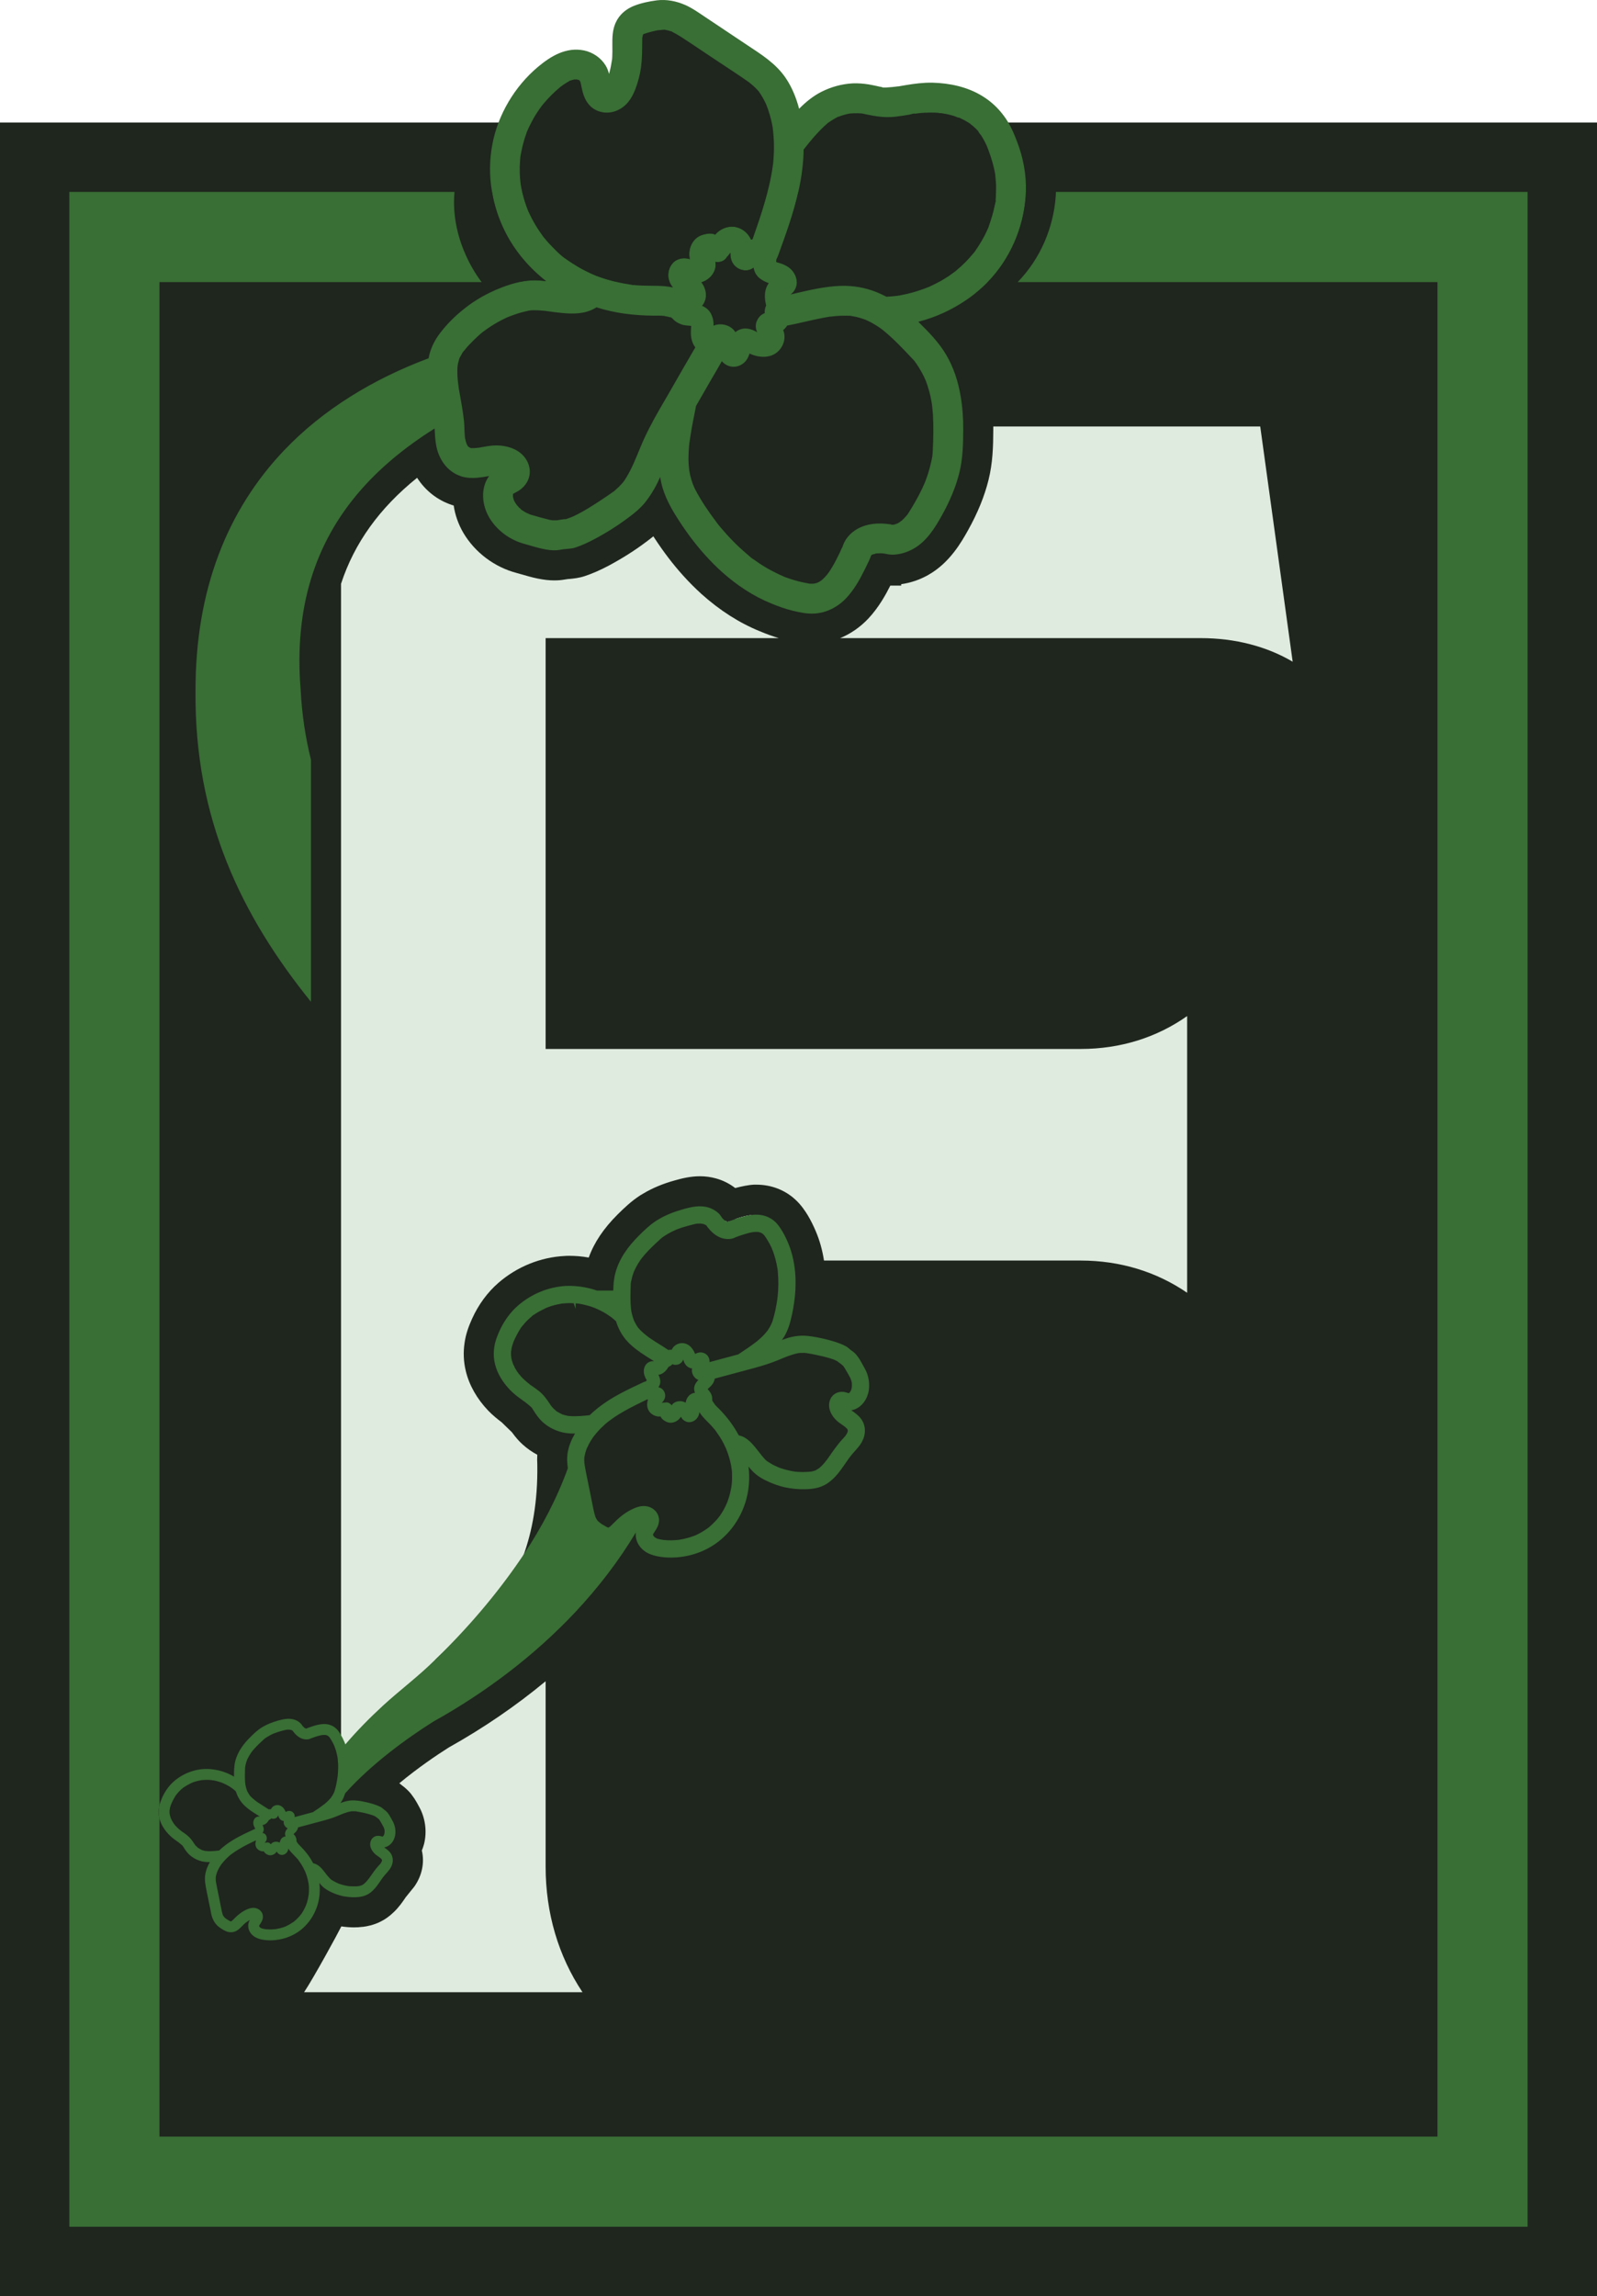 <?xml version="1.0" encoding="UTF-8"?> <svg xmlns="http://www.w3.org/2000/svg" id="Layer_2" viewBox="0 0 212.621 305.6"><g id="Components"><g id="b512af02-8e05-49b5-ab5e-a060a151e2e0_1"><polygon points="0 305.6 212.621 305.6 212.621 16.308 131.962 16.308 125.54 12.956 113.678 13.308 106.962 16.308 90.295 2.308 84.754 2.714 80.352 12.508 76.582 9.1 75.495 10.694 68.222 16.308 0 16.308 0 305.6" style="fill:#1f261e; stroke-width:0px;"></polygon><path d="M103.482,34.914c-.05-.01-.09-.03-.14-.05.01-.05.01-.1.01-.11.02-.1.02-.18.03-.26.08-.14.15-.3.21-.45,1.01-2.78,2.04-5.6,2.69-8.5h-4.1c-.43,1.66-.95,3.29-1.52,4.92l-.48,1.38c-.06.01-.13.04-.18.06-.37-.81-1.05-1.44-1.94-1.66-.9-.23-1.92.09-2.59.72-.09.08-.17.17-.24.27-.07-.03-.13-.06-.2-.08-.51-.15-1.08-.03-1.58.13-1.31.44-1.91,1.93-1.61,3.21-.04-.01-.07-.02-.11-.03-.56-.15-1.11-.11-1.63.15-.76.38-1.17,1.29-1.13,2.12.02.29.09.56.19.81h4.31c1.14-.38,2-1.5,1.77-2.7.49.1,1.03-.03,1.37-.41.07-.08.13-.16.18-.25.07-.06.13-.13.19-.2.09-.11.18-.23.26-.35,0,.28.02.56.09.84.24.9,1.02,1.5,1.95,1.51.41,0,.75-.14,1.05-.35.08.52.31.99.74,1.36.29.23.59.42.92.55h4.09c-.01-.6-.28-1.19-.7-1.64-.52-.54-1.19-.8-1.9-.99ZM132.602,25.544c0,.2-.01.4-.02.6-.01.14-.03.27-.04.41-.01.11.01.14.03.12-.03.25-.13.54-.16.73-.18.95-.48,1.84-.79,2.75,0,.02-.01.03-.01.05-.02.05-.05.11-.06.14-.05.12-.11.25-.17.38-.1.21-.2.42-.3.62-.26.5-.54.98-.84,1.44-.14.21-.27.41-.41.61-.01.02-.03.05-.04.06v.02c-.01.01-.02.01-.02.02-.01.02-.02.03-.03.05,0-.01,0-.02.01-.03-.06.08-.13.15-.18.21-.34.42-.71.82-1.08,1.2-.38.37-.77.73-1.18,1.07-.01.01-.07.06-.13.1.01,0,.03-.01.04-.01-.03.02-.07.04-.12.08l-.04.03c-.03.02-.06.05-.1.07-.21.16-.41.3-.62.45-.45.29-.91.58-1.38.83h6.53c2.99-3.07,4.78-7.22,5.07-11.49.01-.17.02-.34.02-.51h-3.98ZM79.472,36.744c-.01,0-.07-.03-.14-.05,0-.02-.01-.02-.02-.02-.17-.07-.33-.14-.5-.21-.43-.2-.86-.41-1.28-.63-.42-.23-.83-.47-1.23-.73-.16-.1-.32-.2-.48-.31-.12-.08-.23-.17-.36-.25-.01-.01-.02-.02-.04-.03-.02-.01-.03-.02-.05-.03l-.01-.01c-.66-.42-1.27-1.06-1.82-1.62-.28-.28-.55-.57-.81-.88-.07-.07-.13-.15-.19-.24l-.02-.01c-.01-.02-.03-.04-.05-.06-.02-.03-.04-.05-.06-.07-.01-.02-.02-.03-.03-.05h-.01c-.06-.09-.12-.17-.18-.25-.48-.66-.92-1.35-1.3-2.07-.18-.33-.34-.67-.5-1.01v.02c-.01-.01-.01-.02-.01-.03-.01-.02-.01-.04-.02-.05-.02-.05-.05-.11-.07-.17-.09-.21-.16-.43-.24-.64-.21-.59-.38-1.19-.53-1.8h-4.01c.3,1.86.91,3.67,1.78,5.39,1.29,2.53,3.18,4.74,5.41,6.48-.45-.05-.9-.09-1.35-.1-.74-.02-1.49.07-2.22.23h13.03c-.85-.19-1.69-.44-2.51-.74-.06-.03-.12-.05-.18-.06ZM21.222,241.994c0,.01.01.02.01.03v-1.75c-.03.09-.05.19-.06.29-.07.49-.06.95.05,1.43Z" style="fill:#000; stroke-width:0px;"></path><path d="M203.382,25.544v270.82H9.232V25.544h51.28c-.623,6.868,3.62,12,3.62,12H21.232v202.73c-.03.09-.05.19-.06.29-.07.49-.06.95.05,1.43,0,.01.01.02.01.03v42.34h170.15V37.544h-55.89c2.99-3.07,4.78-7.22,5.07-11.49.01-.17.02-.34.02-.51h62.8Z" style="fill:#396e35; stroke-width:0px;"></path><path d="M96.844,162.619c.01,0,.03,0,.04.01-.02.01-.03.01-.04.01-.19,0-.28-.14-.32-.17.06.05.08.04.05.01.05.03.1.07.14.1.01.01.02.01.03.02h.02c.05.03.08.03.08.02Z" style="fill:#e0ebdf; stroke-width:0px;"></path><path d="M96.914,162.619c.09-.04.18-.08.26-.11-.07.05-.13.08-.19.1-.02.01-.05.02-.07.02v-.01Z" style="fill:#e0ebdf; stroke-width:0px;"></path><path d="M98.174,162.159c.65-.21,1.32-.4,2.01-.46-.74.12-1.9.45-2.44.62.09-.04.18-.07.27-.1.05-.03.11-.04.16-.06Z" style="fill:#e0ebdf; stroke-width:0px;"></path><path d="M143.884,139.609c5.28,0,10.12-1.52,14.17-4.38v36.83c-4.08-2.8-8.92-4.29-14.17-4.29h-34.18c-.21-1.37-.57-2.67-1.08-3.87-.33-.78-.67-1.46-1.04-2.09l-.02-.03-.01-.02c-.32-.52-.86-1.37-1.67-2.11-1.39-1.28-3.22-1.98-5.17-1.98h-.32c-.73.03-1.68.23-2.51.45-.76-.59-1.64-1.03-2.56-1.28-.68-.19-1.4-.29-2.13-.29-1.27,0-2.43.29-3.38.56-1.55.43-2.94,1.01-4.13,1.72-.15.08-.3.17-.44.26-1.21.78-2.18,1.72-3,2.53-1.87,1.86-3.14,3.75-3.86,5.75-.45-.08-.91-.14-1.38-.18-.4-.03-.8-.05-1.19-.05-.2,0-.41,0-.62.02-3.24.16-6.38,1.44-8.85,3.59-1.44,1.25-2.65,2.89-3.51,4.8-.41.92-.81,1.95-.98,3.16-.19,1.26-.14,2.52.16,3.76.45,1.88,1.48,3.7,2.99,5.28.62.64,1.25,1.14,1.78,1.54l1.38,1.34c.03.03.05.07.08.11.45.61.87,1.09,1.33,1.5.59.54,1.25,1,1.96,1.38-.03.45-.02.88,0,1.27.164,10.119-3.19,15.715-5.51,19.085-3.01,4.42-3.87,2.835-8.03,6.875l-.806,2.91-2.024,3.005c-1.17,1.18-2.48,2.27-3.86,3.43-.98.83-2.01,1.69-3,2.6-.77.71-1.318-.172-2.008.528-.23-.12-.652-1.509-.892-1.599V77.699c1.77-5.41,5.1-10.06,10.13-14.11,1.08,1.69,2.68,2.97,4.63,3.62.08.02.16.05.24.07.18,1.24.61,2.48,1.28,3.63,1.54,2.61,4.14,4.57,7.1,5.35.24.06.48.13.71.2.63.18,1.34.39,2.08.54.83.17,1.54.25,2.23.25.14,0,.28-.01.42-.01.46-.02.86-.09,1.17-.14.07-.01.14-.02.2-.03.03,0,.06,0,.1-.01l.17-.01c.48-.05,1.21-.11,2.01-.38.99-.33,2.02-.78,3.14-1.37,1.74-.93,3.48-2.02,4.99-3.16.3-.22.63-.47.98-.76.06.09.11.18.17.26,1.19,1.82,2.47,3.5,3.82,4.99.8.89,1.59,1.67,2.41,2.42,2.45,2.2,5.09,3.88,7.79,4.97.9.38,1.72.67,2.51.91h-31.04v54.68h71.24Z" style="fill:#e0ebdf; stroke-width:0px;"></path><path d="M172.104,88.069c-3.42-2.02-7.63-3.14-12.23-3.14h-48.02c1.39-.57,2.68-1.46,3.77-2.62,1.39-1.49,2.32-3.19,2.91-4.37h1.45v-.19c1.23-.17,2.45-.58,3.57-1.21,2.9-1.62,4.48-4.45,5.33-5.97,1.28-2.29,2.2-4.55,2.73-6.71.56-2.26.62-4.43.63-6.63v-.47h35.54l4.32,31.31Z" style="fill:#e0ebdf; stroke-width:0px;"></path><path d="M98.172,162.154c-.05.02-.11.03-.16.06-.09.03-.18.06-.27.1.54-.17,1.7-.5,2.44-.62-.69.06-1.36.25-2.01.46ZM96.912,162.614h.02c.02,0,.04,0,.05-.01.06-.02.12-.05.19-.1-.08.03-.17.07-.26.11ZM96.842,162.614c0,.01-.03.01-.08-.02h-.02c-.01-.01-.02-.01-.03-.02-.04-.03-.09-.07-.14-.1.03.03.01.04-.05-.01.04.03.13.17.32.17.01,0,.02,0,.04-.01-.01-.01-.03-.01-.04-.01Z" style="fill:#e0ebdf; stroke-width:0px;"></path><path d="M77.554,265.149h-37.07c1.27-1.9,4.48-7.78,4.96-8.76.56.08,1.13.13,1.68.13.38,0,.76-.02,1.13-.07h.06c.56-.07,1.42-.23,2.36-.7.61-.3,1.18-.71,1.74-1.25.72-.68,1.2-1.4,1.59-1.97.01-.01.02-.02.02-.03,0,0,1.07-1.32,1.14-1.41,1.03-1.47,1.38-3.19,1-4.8.11-.27.21-.55.29-.85.43-1.69.17-3.54-.69-5.04l-.09-.17c-.14-.25-.31-.57-.52-.88-.02-.03-.03-.05-.05-.07l-.39-.54c-.18-.22-.37-.42-.58-.61-.19-.18-.36-.32-.51-.43h-.01c-.03-.03-.06-.05-.09-.08-.09-.07-.21-.17-.36-.28,2.47-2.05,4.95-3.73,6.58-4.76,4.66-2.61,8.97-5.56,12.9-8.82v24.68c0,6.19,1.71,11.92,4.91,16.71Z" style="fill:#e0ebdf; stroke-width:0px;"></path><path d="M119.124,69.799c.01,0,.03-.01.06-.02-.02-.01-.11-.01-.23.06.06-.02.14-.03.17-.04Z" style="fill:#396e35; stroke-width:0px;"></path><path d="M135.422,18.884c-.45-1.21-.98-2.41-1.76-3.45-.79-1.07-1.73-1.95-2.88-2.65-1.97-1.22-4.34-1.72-6.64-1.78-1.21-.02-2.39.13-3.57.33-.27.04-.55.09-.82.14-.01,0-.04.01-.08.02h-.05c-.02.01-.04.01-.05.01,0,0,0-.01.01-.01-.14.02-.28.04-.42.05-.25.03-.49.06-.74.07-.26.01-.78.1-1.02-.01.04,0,.08.01.11.01-.06-.01-.12-.03-.19-.04-.21-.03-.41-.08-.61-.13-.35-.07-.7-.15-1.06-.21-.7-.11-1.41-.17-2.12-.14-1.47.08-2.87.47-4.18,1.13-1.1.56-2.07,1.35-2.96,2.25-.38-1.45-.96-2.88-1.79-4.1-1.33-1.96-3.3-3.16-5.22-4.44-1.83-1.22-3.65-2.43-5.47-3.65-.88-.59-1.76-1.22-2.73-1.64-1.19-.51-2.43-.75-3.72-.6-1.06.14-2.14.36-3.12.76-1.32.55-2.25,1.53-2.62,2.92-.27,1.03-.18,2.1-.19,3.15,0,.24-.01.48-.02.71-.01.1-.01.21-.02.32,0,.03-.01.05-.02.09-.09.59-.19,1.15-.35,1.71-.01.04-.02.08-.04.13-.1-.4-.24-.78-.47-1.15-.62-1-1.7-1.73-2.86-1.97-2.36-.48-4.39.73-6.13,2.19-3.1,2.6-5.34,6.37-6.08,10.35-.39,2.11-.4,4.23-.03,6.29.3,1.86.91,3.67,1.78,5.39,1.29,2.53,3.18,4.74,5.41,6.48-.45-.05-.9-.09-1.35-.1-.74-.02-1.49.07-2.22.23-.77.17-1.52.41-2.24.68-1.18.45-2.32,1-3.39,1.67-.36.22-.7.45-1.03.69-1.36,1-2.6,2.13-3.65,3.45-.68.85-1.18,1.67-1.52,2.7-.11.31-.18.63-.24.95-3.72,1.39-7.19,3.08-10.36,5.07-3.32,2.08-6.31,4.48-8.91,7.22-7.47,7.86-11.81,18.48-11.76,32.08-.14,16.91,6.1,29.8,15.37,41.28v-32.22c-.73-2.93-1.21-6.04-1.38-9.38-.44-5.52.07-10.37,1.38-14.66,2.65-8.7,8.56-15.08,16.46-20.04.04.72.07,1.42.19,2.13.32,1.91,1.45,3.6,3.34,4.23.71.23,1.45.25,2.18.19.43-.04.85-.1,1.28-.18.08-.01.17-.03.26-.04-1.16,1.6-.96,3.84.02,5.51,1.02,1.73,2.78,3.01,4.71,3.52.84.23,1.68.51,2.53.68.54.11,1.11.19,1.67.16.29-.01.59-.07.88-.12h.05c.03,0,.06-.01.09-.02.05,0,.09,0,.14-.01.47-.05.95-.06,1.4-.21.87-.29,1.73-.69,2.54-1.12,1.55-.82,3.09-1.79,4.49-2.84.83-.61,1.62-1.26,2.27-2.06.63-.8,1.17-1.65,1.62-2.57.13-.26.25-.53.37-.79.05.28.1.56.17.85.43,1.86,1.4,3.52,2.44,5.11,1.03,1.58,2.18,3.1,3.44,4.49.67.74,1.37,1.45,2.11,2.12,1.97,1.77,4.2,3.27,6.65,4.26.94.39,1.89.73,2.88.97.88.21,1.83.41,2.74.37,1.69-.07,3.23-.87,4.37-2.09.96-1.03,1.68-2.26,2.3-3.51.05-.09.09-.18.14-.27.15-.3.29-.61.44-.91.07-.16.15-.31.22-.47.06-.15.13-.31.18-.47,0,0,0-.01.01-.01,0-.01.01-.02.02-.03.02-.01.04-.02.05-.03,0-.02.04-.05.13-.08.01,0,.02-.01.03-.01.04-.01.07-.03.09-.06-.01.02-.03.04-.04.05.09-.03.2-.05.3-.07-.07,0-.05-.03.07-.04.04,0,.08,0,.12-.01.08,0,.16-.01.24-.01.17-.01.32-.01.49,0,0,0,.01.01.02.01h.05c.04,0,.06,0,.08.01.02,0,.03,0,.04.01h.04c.37.07.74.15,1.13.15.97-.02,1.92-.31,2.76-.78,1.75-.98,2.84-2.73,3.79-4.43,1-1.79,1.85-3.73,2.34-5.72.46-1.86.5-3.79.51-5.7.01-1.49-.09-2.98-.34-4.44-.32-1.92-.91-3.79-1.91-5.5-.97-1.67-2.34-3.05-3.7-4.4-.01-.01-.02-.01-.03-.03,2.3-.59,4.47-1.58,6.43-2.93.56-.38,1.1-.8,1.61-1.24.42-.35.81-.72,1.19-1.11,2.99-3.07,4.78-7.22,5.07-11.49.01-.17.02-.34.02-.51.08-2.26-.35-4.56-1.16-6.66ZM79.652,36.804c-.06-.03-.12-.05-.18-.06-.01,0-.07-.03-.14-.05,0-.02-.01-.02-.02-.02-.17-.07-.33-.14-.5-.21-.43-.2-.86-.41-1.28-.63-.42-.23-.83-.47-1.23-.73-.16-.1-.32-.2-.48-.31-.12-.08-.23-.17-.36-.25-.01-.01-.02-.02-.04-.03-.02-.01-.03-.02-.05-.03l-.01-.01c-.66-.42-1.27-1.06-1.82-1.62-.28-.28-.55-.57-.81-.88-.07-.07-.13-.15-.19-.24l-.02-.01c-.01-.02-.03-.04-.05-.06-.02-.03-.04-.05-.06-.07-.01-.02-.02-.03-.03-.05h-.01c-.06-.09-.12-.17-.18-.25-.48-.66-.92-1.35-1.3-2.07-.18-.33-.34-.67-.5-1.01v.02c-.01-.01-.01-.02-.01-.03-.01-.02-.01-.04-.02-.05-.02-.05-.05-.11-.07-.17-.09-.21-.16-.43-.24-.64-.21-.59-.38-1.19-.53-1.8-.04-.18-.08-.37-.12-.55-.02-.08-.03-.16-.04-.24v-.01s-.01,0-.01-.01v-.04c-.01-.01-.01-.02-.01-.03,0-.02,0-.03-.01-.05v-.05c-.01-.01-.01-.02-.01-.02v-.03c-.01-.08-.02-.17-.03-.25-.05-.41-.08-.83-.09-1.25-.02-.5-.01-1.01.03-1.51.01-.13.02-.26.03-.4,0-.07.01-.12.01-.14v-.02c.03-.25.08-.49.13-.72.17-.89.41-1.75.72-2.59-.01.02-.02.03-.03.04,0-.01.01-.02.02-.04,0-.02.01-.03.02-.05.01-.02.01-.03.02-.05.01-.01.01-.02.01-.02.03-.06.06-.14.09-.2.09-.2.17-.39.27-.58.2-.42.43-.83.66-1.24.23-.38.48-.75.74-1.12.02-.03.06-.08.1-.13l.03-.03c0-.01.01-.03.02-.04v-.01c.16-.2.32-.4.49-.59.58-.68,1.22-1.3,1.9-1.88.05-.04.1-.08.14-.13h.01c.01-.01.04-.03.1-.07.18-.13.36-.27.56-.39.15-.1.3-.19.46-.27.02-.02.04-.03.06-.04-.01,0-.03,0-.04.01.03-.04.13-.07.22-.09h.01c.06-.03.12-.04.15-.05.08-.02.17-.04.26-.07l.01-.01c.12,0,.24-.01.36-.01.08.02.15.04.22.05h.01l.02.01c.04.01.07.02.09.03h.01l.02.03h.01c.03.03.05.06.07.08.01.03.02.06.04.08v.01c.02.05.03.09.04.11.04.19.09.37.12.56.18.9.43,1.76,1.06,2.46.93,1.02,2.45,1.25,3.68.71,1.28-.55,1.97-1.62,2.45-2.87.35-.93.6-1.88.74-2.86.15-1.13.15-2.23.16-3.36,0-.19,0-.36.01-.55v-.05c0-.01.01-.03.01-.04.01-.06.03-.15.03-.15.02-.08.04-.14.06-.21v-.01s.01-.01.02-.02v-.01c.02-.01.04-.02.05-.03.01-.01.02-.01.02-.02.16-.05.32-.1.48-.15.24-.07.47-.14.72-.2.09-.02.19-.04.28-.06.03-.01.13-.04.23-.05q.01,0,.01-.01c.06,0,.25-.04.28-.04.1-.01.19-.02.29-.02.08-.01.32-.04.51-.04.02.01.06.02.12.03.13.03.25.05.37.08.12.03.24.07.36.11h.04c-.06-.02-.08-.03-.09-.04.02,0,.05.01.09.02.02,0,.03.01.05.02l.01.01c-.02.01-.03,0-.06-.01.01.01.02.02.03.02.89.45,1.71,1.01,2.54,1.56.9.61,1.81,1.21,2.72,1.82,1.68,1.13,3.4,2.22,5.05,3.38.01,0,.01.01.01.01.02.01.03.02.05.04.01.01.02.02.03.03.08.06.16.12.23.19.2.16.38.33.56.5.13.14.26.28.39.42.04.03.08.08.08.1-.01-.01-.02-.03-.04-.04.08.11.15.21.22.32.23.35.43.71.61,1.09.01.01.01.02.03.05.02.05.1.23.11.25.09.22.17.44.25.66.15.45.28.9.4,1.36.04.19.08.37.12.56.03.12.05.27.08.4.01.03.01.05.01.07.11.89.18,1.79.17,2.69,0,.46-.02.91-.05,1.36-.01.22-.03.43-.05.64,0,.01-.01.09-.02.17v.04c0,.02-.01.05-.02.08-.01.08-.02.16-.02.17-.13.91-.3,1.81-.51,2.69-.06.25-.12.5-.19.74-.43,1.66-.95,3.29-1.52,4.92l-.48,1.38c-.06.01-.13.04-.18.06-.37-.81-1.05-1.44-1.94-1.66-.9-.23-1.92.09-2.59.72-.09.08-.17.17-.24.27-.07-.03-.13-.06-.2-.08-.51-.15-1.08-.03-1.58.13-1.31.44-1.91,1.93-1.61,3.21-.04-.01-.07-.02-.11-.03-.56-.15-1.11-.11-1.63.15-.76.38-1.17,1.29-1.13,2.12.02.29.09.56.19.81.11.26.26.5.44.72-.66-.15-1.34-.21-2.04-.22-.95-.03-1.9,0-2.85-.08-.11-.01-.22-.02-.33-.03-.17.01-.24.01-.25,0,.01,0,.04,0,.07-.01-.15-.02-.31-.05-.46-.08-.47-.07-.94-.15-1.41-.26-.06-.01-.11-.03-.17-.04-.85-.19-1.69-.44-2.51-.74ZM102.362,37.684c-.07.09-.14.19-.2.3-.22.42-.32.86-.32,1.31h-.01c0,.2.01.39.03.6.02.19.06.39.1.58.01.06.03.11.04.18-.14.32-.22.68-.19,1.02-.21.09-.41.2-.59.37-.19.19-.34.41-.44.64h-.01c-.09.23-.15.47-.15.73,0,.27.07.55.19.8-.81-.46-1.68-.71-2.56-.24-.12.06-.24.14-.34.23-.13-.19-.28-.37-.47-.52-.09-.07-.19-.14-.29-.2-.65-.36-1.46-.43-2.15-.14,0-.13,0-.26-.01-.4-.03-.37-.11-.73-.28-1.08-.02-.05-.05-.1-.07-.14-.27-.5-.69-.82-1.17-1.02.19-.23.32-.48.41-.75.01-.02.01-.04.02-.06.15-.55.09-1.14-.15-1.69-.1-.23-.23-.44-.38-.62.03-.01.07-.02.1-.04,1.14-.38,2-1.5,1.77-2.7.49.1,1.03-.03,1.37-.41.07-.08.13-.16.18-.25.07-.06.13-.13.19-.2.09-.11.18-.23.26-.35,0,.28.02.56.09.84.24.9,1.02,1.5,1.95,1.51.41,0,.75-.14,1.05-.35.08.52.31.99.74,1.36.29.23.59.42.92.55.12.06.25.1.37.14ZM89.222,42.204v.01l-.01-.01h.01ZM88.812,52.754c-.35.58-.68,1.18-1.03,1.77-.93,1.62-1.8,3.26-2.51,4.98-.64,1.55-1.24,3.11-2.18,4.51h-.01c-.01.02-.03.04-.04.06-.04.07-.07.09-.08.09-.02.03-.04.05-.05.07-.12.15-.25.29-.39.43-.15.16-.31.31-.48.45-.09.08-.18.16-.27.25l-.02.01c-.69.5-1.4.97-2.12,1.44-.72.47-1.45.93-2.21,1.35-.36.2-.74.39-1.12.57-.01.01-.03.01-.05.02l-.01.01h-.02c-.05.02-.11.04-.13.06-.16.06-.33.13-.49.18-.08.03-.15.05-.22.08-.1,0-.21.01-.31.02-.14.02-.28.04-.41.06-.14.02-.28.04-.43.07h-.04c-.02,0-.03.01-.05.01h-.05c-.19,0-.38.01-.57,0-.13-.03-.26-.05-.39-.07-.82-.2-1.64-.43-2.45-.67l-.18-.06c-.15-.1-.35-.15-.49-.23-.16-.09-.31-.18-.46-.28-.04-.03-.07-.05-.1-.06l-.12-.12c-.15-.13-.29-.27-.42-.42-.04-.04-.1-.14-.15-.18l-.01-.01c-.08-.12-.16-.24-.23-.37-.03-.04-.05-.1-.08-.15,0-.01-.01-.01-.01-.02-.05-.16-.09-.3-.13-.45-.01-.05-.01-.1-.01-.15-.01-.05.01-.17.01-.24v-.03s.01,0,.02-.01c.27-.17.57-.3.84-.48,1.28-.89,1.77-2.42,1.03-3.85-.61-1.18-1.78-1.8-3.03-2.02-.66-.12-1.34-.12-1.98-.03-.31.04-.62.1-.93.15-.12.02-.24.04-.37.07-.01,0-.03,0-.06.01h-.05q-.01,0-.02.01c-.04,0-.09.01-.11.01-.12.02-.25.03-.37.03-.1.02-.2.02-.3.02h-.27c-.06-.04-.13-.07-.19-.09-.02-.03-.07-.06-.14-.09h-.01l-.04-.04c-.03-.05-.06-.09-.09-.14-.03-.06-.06-.13-.1-.19-.04-.12-.08-.24-.12-.37-.03-.12-.05-.24-.08-.36v.08c0-.03-.01-.08-.02-.12v-.05c-.01-.04-.02-.1-.02-.13v-.04c-.07-.74-.05-1.47-.13-2.2-.04-.35-.09-.7-.14-1.05-.08-.56-.18-1.12-.28-1.68-.02-.14-.05-.28-.07-.42-.05-.24-.09-.48-.13-.72-.03-.13-.06-.28-.07-.42,0-.02,0-.04-.01-.07,0-.06-.01-.13-.02-.19-.01-.05-.02-.09-.02-.13-.1-.74-.16-1.5-.12-2.25,0-.07.01-.15.02-.23v-.01c.02-.13.04-.25.06-.38.04-.18.09-.35.14-.53.02-.06.04-.12.06-.18l.01-.01c.03-.05.24-.45.38-.69,0-.01,0-.02.01-.02.04-.07.08-.12.1-.14,0,.01,0,.02-.01.03.01-.01.02-.03.03-.04.05-.05.08-.1.13-.15.12-.15.24-.29.36-.44.09-.09.16-.18.25-.27.44-.47.9-.92,1.38-1.35l.39-.33s.02-.01.05-.04l.02-.01c.02-.01.04-.03.08-.06.31-.23.62-.45.94-.66.62-.41,1.27-.77,1.94-1.09.08-.04.15-.07.23-.11.02-.01.03-.02.04-.02,0,0,.02,0,.02-.01.15-.05.33-.13.36-.14.37-.14.75-.28,1.13-.4.33-.1.66-.18.99-.26.18-.04.36-.08.55-.12h.02c.54-.05,1.08-.02,1.62.03h.09c.01.01.02.01.04.01s.05,0,.08.01h.08c.1.02.2.03.31.04.34.05.68.1,1.02.14,1.43.17,2.9.34,4.31-.06.46-.14.89-.33,1.28-.58,1.2.38,2.42.65,3.67.83,1.3.18,2.62.27,3.94.28.44,0,.91-.02,1.36.03h.02c.02.01.06.02.12.03.14.03.27.05.42.08.01,0,.02,0,.03.01.09.03.19.06.28.07-.01-.01-.02-.02-.02-.02.01-.01.02,0,.03,0,.02.01.05.02.08.03.02,0,.04.01.05.02.01,0,.02.01.03.02-.01,0-.04-.01-.1-.02,0,.01.01.01.02.02.05.02.09.03.14.05.17.21.38.39.61.54.29.17.62.32.94.39.22.05.46.06.68.08.09.01.18.02.28.03.01-.01.02,0,.03,0-.01.1-.01.2-.02.3,0,.08-.01.14-.01.21-.03.54-.01,1.03.15,1.52.05.16.11.3.19.45.07.14.15.26.24.38-1.26,2.17-2.52,4.34-3.76,6.52ZM122.692,49.514c.16.27.28.55.42.83.03.09.11.25.14.32.08.2.15.41.22.62.16.48.3.97.41,1.47.05.22.09.44.13.67.01.07.02.15.04.23v.04c.03.13.04.26.06.39.04.38.07.76.1,1.13.09,1.56.05,3.12-.02,4.68-.01.17-.02.34-.03.5v.13c0-.07,0-.1-.01-.12-.01.04-.02.27-.02.31-.09.48-.19.96-.32,1.43-.11.44-.24.87-.39,1.3-.07.21-.15.42-.23.63-.04.1-.05.14-.06.15-.02.06-.05.12-.08.18-.37.86-.8,1.69-1.27,2.5-.22.39-.45.77-.69,1.15-.05.09-.1.17-.16.26,0,0-.01,0-.01.01-.03.03-.11.16-.13.19-.08.09-.16.18-.24.27-.1.12-.21.23-.32.34-.06.06-.13.12-.2.18.01-.01.02-.01.03-.01-.01.01-.03.02-.05.03-.08.03-.12.06-.13.09q-.01.01-.02.01c-.04.03-.08.06-.11.09-.08.05-.16.1-.24.14,0,0-.01.01-.02.01-.06.02-.22.09-.31.11q0,.01-.01.01c-.01.02-.05.04-.13.05h-.19v.01c-.03-.01-.07,0-.1,0-.14.01-.14-.04-.04-.04-.14-.03-.29-.03-.41-.05-2.1-.28-4.34.15-5.63,1.97-.08.13-.16.25-.23.39-.08.17-.18.36-.23.55v.01l-.01.01c-.01.02-.01.04-.02.07-.02.1-.09.17-.05.07-.11.22-.2.45-.3.67-.29.6-.58,1.19-.91,1.76-.16.27-.32.54-.49.8,0,0-.01,0-.01.01-.07.1-.15.19-.21.29-.04.05-.08.1-.11.14-.18.22-.38.43-.6.63-.02.03-.06.05-.08.07l-.01.01c-.11.08-.22.15-.32.22-.05.02-.17.08-.25.12q-.01,0-.02.01l-.01.01c-.04.01-.08.02-.1.03-.11.03-.22.05-.32.08-.07,0-.15.01-.22.01-.13.01-.25,0-.38,0-.07-.01-.13-.03-.2-.04-.41-.07-.82-.16-1.23-.26-.39-.1-.77-.21-1.15-.34-.19-.06-.37-.12-.56-.19-.07-.03-.15-.05-.22-.08q-.01-.01-.02-.01c-.5-.22-.99-.45-1.47-.7-.26-.13-.51-.27-.76-.41-.35-.2-.68-.41-1.02-.63-.17-.11-.33-.23-.49-.34-.09-.06-.18-.13-.27-.19-.04-.03-.12-.08-.18-.11-.28-.19-.53-.44-.78-.65-.32-.27-.64-.56-.96-.85-.6-.56-1.19-1.16-1.75-1.78-.27-.3-.54-.61-.8-.92-.13-.16-.28-.32-.4-.49-.07-.1-.15-.19-.21-.29-1.01-1.33-1.97-2.75-2.75-4.24-.09-.15-.15-.33-.23-.48.03.06.06.09.07.11-.02-.05-.15-.3-.18-.39-.14-.38-.25-.78-.35-1.18-.01-.04-.07-.44-.11-.58,0-.01,0-.02-.01-.03v-.01c0-.04-.01-.09-.01-.13-.05-.42-.08-.85-.09-1.26,0-.39.01-.78.03-1.16.01-.2.03-.39.04-.59.01-.1.02-.21.03-.31v-.03c.11-.8.24-1.61.38-2.41.16-.83.33-1.65.49-2.49.01-.05.02-.12.03-.18.24-.43.49-.86.74-1.29.71-1.23,1.41-2.46,2.13-3.68.19-.34.38-.67.57-1,.17.2.39.38.64.51.92.48,2,.18,2.61-.62.2-.27.34-.59.44-.91,1.48.7,3.39.67,4.3-.92.39-.67.48-1.5.18-2.21.21-.15.38-.35.52-.59,1.61-.3,3.19-.73,4.79-1.03.18-.04.36-.07.54-.1.02,0,.04-.01.05-.01h.01c.08-.01.16-.02.24-.04.43-.05.87-.09,1.3-.12.44-.02.87-.02,1.31-.01h.13c.05,0,.09.01.13.02.23.04.46.08.69.13.4.09.78.21,1.17.35h.01c.08.04.16.07.24.11.21.09.4.19.59.29.36.19.7.4,1.03.62.13.09.26.18.39.28.01,0,.02.01.02.02.01.01.02.01.04.02.1.09.2.17.31.26,1.33,1.1,2.51,2.37,3.7,3.63.03.04.07.07.1.1.03.04.05.06.07.08.01,0,.01.01.01.01.01.01.02.01.02.02.02.01.02.02.03.03.1.14.21.28.31.43.24.35.46.72.67,1.09ZM132.582,26.144c-.01.14-.03.27-.04.41-.01.11.01.14.03.12-.03.25-.13.54-.16.73-.18.95-.48,1.84-.79,2.75,0,.02-.01.03-.01.05-.02.05-.05.11-.06.14-.05.12-.11.25-.17.38-.1.21-.2.42-.3.62-.26.5-.54.98-.84,1.44-.14.21-.27.41-.41.61-.01.02-.03.05-.04.06v.02c-.01.01-.02.01-.02.02-.01.02-.02.03-.03.05,0-.01,0-.02.01-.03-.06.08-.13.15-.18.21-.34.42-.71.82-1.08,1.2-.38.37-.77.73-1.18,1.07-.01.01-.07.06-.13.1.01,0,.03-.01.04-.01-.03.02-.07.04-.12.08l-.04.03c-.03.02-.06.05-.1.07-.21.16-.41.3-.62.45-.45.29-.91.58-1.38.83-.01.01-.02.01-.03.02-.23.12-.45.23-.68.35-.12.06-.23.11-.35.16-.06.03-.12.07-.19.09-.01.01-.03.01-.04.02-.95.38-1.91.7-2.91.93-.25.06-.49.11-.75.16-.1.02-.2.04-.3.06-.04.01-.07.01-.1.01-.01,0-.03.01-.03.01h-.04c-.01.01-.02.01-.02,0l-.01.01c-.5.06-1,.1-1.5.13-.09-.05-.19-.1-.29-.15-1.43-.73-2.94-1.15-4.5-1.27h-.05c-.48-.04-.97-.04-1.46-.02-1.93.09-3.83.53-5.71.96-.09.03-.18.05-.27.07h-.01c-.15.03-.3.07-.44.1.03-.03.06-.06.09-.09.18-.15.35-.34.46-.56.18-.32.25-.66.25-.99-.01-.6-.28-1.19-.7-1.64-.52-.54-1.19-.8-1.9-.99-.05-.01-.09-.03-.14-.05.01-.05.01-.1.01-.11.02-.1.02-.18.03-.26.08-.14.15-.3.21-.45,1.01-2.78,2.04-5.6,2.69-8.5.23-1,.41-2.01.53-3.02.11-.88.17-1.76.18-2.62.55-.71,1.11-1.39,1.71-2.05.33-.36.67-.71,1.03-1.05.14-.13.3-.25.44-.39v-.01c.04-.04.1-.08.13-.1-.01.01-.02.02-.03.03.11-.08.23-.16.35-.24.18-.12.36-.23.54-.33.12-.07.24-.12.36-.18-.05.01-.08.02-.09.02,0-.01.05-.03.1-.05.02,0,.03-.01.04-.01q0-.01.01-.01c.01-.01.03-.01.04-.01,0,0,0,.01-.01.01-.02.01-.04.02-.07.04.48-.19.96-.34,1.47-.44.01,0,.02,0,.03-.01.05-.01.12-.02.17-.02.06,0,.12-.01.15-.01.22-.02.44-.02.67-.02.04-.01.44.01.65.02h.01c.01.01.03.01.04.01.03,0,.06.01.09.01.15.03.31.06.46.1,1.27.27,2.52.47,3.83.33.66-.07,1.32-.18,1.98-.29.15-.03.58-.18.73-.13-.03.01-.07.01-.1.02.06-.01.12-.02.18-.02.18-.02.34-.05.51-.07.48-.04.95-.07,1.42-.07.22,0,.44,0,.66.01.13.01.26.02.39.02.07.01.3.07.37.04h.02l.36.06c.22.03.43.08.64.12.25.06.5.13.75.2.18.06.48.23.68.24-.04-.02-.08-.04-.11-.05.05.01.1.03.14.05.09.04.18.08.27.13.2.09.41.2.61.32.18.1.36.21.53.33v-.02c.04.03.07.06.11.09-.04-.02-.07-.04-.1-.06.08.1.29.22.37.29.16.14.31.28.46.43.09.09.17.19.26.28l.01.01c.01.01.01.02.01.02.02.15.33.46.4.58.17.27.32.55.47.83.05.11.1.22.16.33,0,.01.01.04.03.06.01.02.01.04.02.05l.01.01c.01.01.01.03.02.04.08.19.15.4.23.6.21.56.4,1.13.56,1.71.12.45.24.92.32,1.39v.02c0,.01.01.03.01.05v.06c.01,0,.01.01.01.03v.04c0,.03.01.07.01.09.02.13.03.27.04.41.02.27.05.55.06.83.01.3,0,.61-.01.92,0,.2-.01.4-.02.6Z" style="fill:#396e35; stroke-width:0px;"></path><path d="M115.592,185.434c.28-1.12.09-2.36-.49-3.36-.25-.43-.48-.89-.75-1.31-.18-.26-.38-.52-.62-.74-.12-.11-.27-.21-.41-.31l-.02-.02c-.02-.01-.03-.03-.04-.03-.02-.02-.04-.04-.07-.05-.2-.18-.4-.36-.65-.48-.48-.25-.99-.43-1.5-.59-.96-.3-1.99-.53-2.99-.68-.59-.08-1.17-.14-1.76-.07-.59.06-1.16.18-1.72.38-.15.05-.31.11-.47.17.1-.14.19-.27.28-.41.58-.94.86-2.02,1.09-3.09.21-1.01.36-2.05.42-3.08,0-.05.01-.1.01-.15.02-.58.03-1.16,0-1.73-.08-1.53-.38-3.05-.97-4.45-.23-.55-.48-1.07-.78-1.57-.28-.45-.58-.92-.97-1.27-.71-.66-1.67-.97-2.64-.93-.12,0-.24.01-.36.03-.69.06-1.36.25-2.01.46-.05.02-.11.03-.16.06-.09.03-.18.06-.27.1-.1.02-.19.05-.28.09-.1.03-.19.06-.29.1-.08.03-.17.07-.26.11v.01h-.03c-.01-.01-.03-.01-.04-.01,0,.01-.03.01-.08-.02h-.02c-.01-.01-.02-.01-.03-.02-.04-.03-.09-.07-.14-.1.03.03.01.04-.05-.01l-.05-.05c-.03-.03-.07-.05-.11-.09-.02-.02-.04-.04-.06-.06-.04-.04-.08-.08-.12-.12q0-.01-.01-.02s-.01,0-.01-.01l-.02-.02c-.01-.02-.02-.02-.02-.03v-.01q-.01-.01-.02-.02l-.01-.01c-.08-.13-.16-.25-.26-.37-.04-.06-.09-.11-.14-.16-.41-.38-.91-.66-1.45-.81-1.11-.31-2.27-.04-3.35.27-1.14.32-2.28.76-3.29,1.38-.05.02-.1.05-.14.08-.89.56-1.66,1.3-2.4,2.04-1.41,1.4-2.62,3.03-3.13,4.97-.21.77-.27,1.56-.28,2.34h-2.17c-.53-.19-1.09-.33-1.66-.44-.38-.07-.77-.12-1.16-.15-.43-.04-.85-.05-1.27-.03-2.36.12-4.65,1.07-6.43,2.62-1.06.92-1.89,2.11-2.47,3.39-.3.68-.58,1.38-.68,2.13-.12.76-.09,1.5.09,2.25.31,1.3,1.07,2.48,1.99,3.44.48.5,1.02.92,1.59,1.32.12.1.26.19.39.28.01,0,.02.01.04.02q.01.01.02.03.01,0,.02.01c.06.05.13.1.19.15.11.09.22.18.33.27.11.11.36.28.41.43,0,.01.01.02.02.04.07.09.14.2.2.3.11.17.22.35.35.52.24.33.5.65.8.92.63.57,1.37.98,2.17,1.24.68.23,1.4.3,2.13.29-.44.75-.79,1.57-.95,2.41-.14.75-.1,1.48,0,2.21-1.47,4.07-3.52,7.93-5.84,11.41-.01,0-.01.01-.01.01-.13.21-.27.43-.42.64-3.27,4.8-7.15,9.31-11.34,13.37-2.2,2.2-4.73,4.08-6.98,6.14-1.77,1.63-3.46,3.34-5.03,5.18-.04-.11-.09-.22-.13-.33-.14-.32-.28-.62-.45-.9-.01-.03-.03-.06-.05-.09-.17-.28-.36-.58-.61-.8-.45-.42-1.05-.61-1.66-.59-.51.02-1.02.15-1.5.31-.03.01-.07.02-.1.04-.03.01-.06.01-.08.02-.09.04-.18.07-.27.1l-.18.06c-.05.02-.11.05-.16.07h-.05s-.02.01-.05-.01l-.01-.01h-.01c-.04-.02-.07-.04-.1-.06q-.01,0-.03-.01l-.03-.03c-.02-.02-.04-.04-.07-.06-.04-.04-.08-.08-.12-.12v-.01l-.02-.01q-.01-.02-.02-.03v-.01c-.01,0-.01-.01-.01-.01-.08-.12-.15-.23-.26-.33-.25-.25-.57-.42-.9-.51-.71-.2-1.44-.03-2.12.16-.73.21-1.44.48-2.08.87-.6.36-1.11.85-1.6,1.34-.89.88-1.65,1.91-1.98,3.14-.17.68-.18,1.38-.17,2.08v.02c-.75-.44-1.56-.75-2.42-.9-.24-.05-.48-.08-.73-.1-1.76-.15-3.53.48-4.86,1.63-.66.58-1.19,1.34-1.55,2.14-.15.34-.29.69-.37,1.05-.03.09-.05.19-.06.29-.07.49-.06.95.05,1.43,0,.01.01.02.01.03.2.81.68,1.54,1.25,2.13.3.32.65.59,1,.84.09.06.17.12.25.17,0,0,.02.02.03.02q0,.01.01.01l.01.01c.04.03.08.06.12.1.07.05.14.11.21.17.07.07.23.18.26.27,0,.01.01.02.01.02.05.06.09.13.12.19.08.11.15.22.22.33.16.21.32.41.51.58.4.36.86.62,1.37.79.43.14.88.18,1.34.18-.27.47-.49.99-.59,1.52-.17.84.03,1.66.19,2.49.16.78.32,1.56.48,2.34.07.38.13.77.28,1.13.17.43.43.82.8,1.11.31.24.64.46,1,.61.48.2.97.18,1.43-.08.33-.19.58-.5.86-.76.05-.07.12-.12.18-.18.03-.02.06-.05.09-.07.01-.01.01-.02.03-.03.17-.13.35-.24.53-.35.01-.01.02-.01.04-.02-.07.13-.14.26-.17.42-.1.42-.01.88.23,1.24.48.73,1.32.94,2.14,1.02,1.46.12,3.01-.27,4.23-1.1.14-.1.28-.21.43-.32.82-.68,1.46-1.53,1.88-2.52.09-.2.17-.41.24-.62.1-.3.17-.62.23-.93.12-.7.14-1.43.05-2.13.1.13.21.25.32.37.38.4.89.69,1.38.91.42.19.86.34,1.31.45.14.04.29.06.44.08.6.1,1.22.13,1.83.06.39-.05.73-.13,1.08-.31.29-.14.54-.34.77-.56.44-.42.78-.94,1.12-1.44.01-.01.02-.02.03-.04.05-.07.09-.14.14-.2l.03-.03v-.01q.01,0,.01-.01v-.01q.01-.01.02-.02c.09-.11.18-.23.27-.33.21-.25.43-.47.62-.74.41-.58.56-1.3.23-1.95-.12-.24-.31-.44-.51-.61-.12-.1-.25-.19-.38-.28-.02-.02-.05-.04-.08-.06.72-.11,1.24-.74,1.42-1.42.18-.71.05-1.49-.31-2.12-.15-.27-.3-.56-.47-.82-.11-.17-.24-.34-.4-.47-.07-.08-.16-.14-.25-.2q-.01-.01-.02-.01c0-.01-.01-.02-.02-.03-.01-.01-.03-.02-.04-.03-.14-.11-.26-.23-.41-.3-.31-.15-.63-.27-.95-.37-.61-.19-1.26-.33-1.88-.43-.38-.05-.75-.08-1.12-.05-.37.04-.73.12-1.08.24-.1.04-.2.08-.3.11.06-.08.12-.17.18-.26.2-.32.34-.67.45-1.03,3.56-3.99,8.4-7.44,11.74-9.55,6.95-3.87,13.47-8.78,18.95-14.62,3.03-3.24,5.74-6.76,8.02-10.56-.07.59.08,1.2.41,1.7.76,1.16,2.09,1.49,3.4,1.61,2.32.2,4.77-.42,6.7-1.74,1.94-1.33,3.32-3.26,4.05-5.49.5-1.56.64-3.22.44-4.85.16.21.33.41.51.59.59.64,1.4,1.1,2.19,1.45.67.3,1.36.54,2.07.71.23.05.46.09.7.13.96.15,1.93.19,2.89.09.63-.07,1.17-.2,1.73-.49.45-.22.85-.55,1.21-.89.7-.67,1.23-1.49,1.78-2.28.01-.02.03-.04.05-.06.07-.11.14-.22.22-.33l.04-.04q0-.01.01-.02l.01-.01v-.01c.01-.01.02-.02.03-.03.14-.18.28-.37.43-.54.33-.39.68-.74.98-1.16.65-.92.88-2.06.36-3.09-.19-.39-.48-.7-.81-.97-.19-.16-.38-.31-.59-.45-.04-.03-.08-.06-.12-.09,1.12-.18,1.95-1.17,2.24-2.26ZM32.622,235.384c.01-.02,0-.03.01-.05v-.07c.01-.07.01-.13.03-.19.02-.15.06-.3.1-.46.03-.11.08-.21.11-.32.02-.03.03-.09.04-.12.04-.07.07-.14.11-.21.12-.24.26-.47.41-.69.02-.02.04-.05.05-.07l.01-.02c.03-.03.06-.07.09-.11.08-.11.17-.21.26-.31.38-.43.79-.82,1.21-1.2.05-.04.09-.09.14-.13q.01,0,.01-.01h.01c.03-.03.06-.05.07-.06.15-.1.29-.2.45-.28.14-.09.28-.17.43-.24.08-.04.15-.07.22-.1.04-.02.05-.03.06-.03.02-.01.04-.01.07-.02.31-.13.64-.23.97-.32.16-.04.31-.08.47-.12.04-.01.07-.02.11-.02.02,0,.07-.02.08-.02.05,0,.09,0,.14-.01h.17c.03,0,.06,0,.09.01.03,0,.05.01.06,0,0,0,.01,0,.01.01h.06c.03.01.06.02.1.03h.01c.02.01.07.04.11.05,0,.01.02.02.04.03.01,0,.02.01.03.02s.02.01.03.02c.01.01.02.02.02.03.01,0,.01.01.02.03,0,0-.01,0-.02-.01.03.04.07.08.1.12.46.6,1.15,1.07,1.95.94.06-.02.11-.03.16-.04.06-.02.13-.05.18-.08q.01,0,.02-.01h.01c.01,0,.02-.01.02-.01.02-.01.04-.02.05-.02.08-.01.15-.05.23-.08.23-.08.46-.16.69-.22.11-.03.22-.06.33-.08h.01c.04-.01.09-.01.13-.02.02-.01.04-.01.06-.01.11-.01.21-.01.32-.01h.04c.05.01.1.02.14.03.02.01.06.02.09.04h.02c.01.01.03.01.03.02.04.01.07.04.11.06.02.02.04.03.05.05.04.03.07.06.1.1.02.02.03.04.05.06.08.12.17.25.24.39.08.12.15.25.21.38.04.06.07.12.09.19.02.03.03.05.04.08l.01.01c.07.18.14.37.2.56.03.09.06.19.08.3.04.11.06.23.09.35,0,.02.01.05.01.07.02.07.03.14.05.21,0,.04.01.09.02.12,0,.02.01.05.01.08.02.12.03.25.03.36.02.16.03.31.04.47.01.3,0,.61-.02.91,0,.15-.01.3-.03.44,0,.08,0,.16-.02.23,0,.05-.01.09-.02.13-.08.61-.2,1.21-.38,1.8-.02.06-.05.13-.06.18v-.04c0,.02-.03.11-.05.14-.06.14-.14.27-.22.4,0,.01-.09.13-.12.17v.01c-.01.02-.02.03-.03.05-.1.12-.2.23-.31.34-.1.1-.2.2-.3.29-.06.05-.11.1-.16.14-.03.03-.06.05-.09.08h-.01c-.24.18-.47.35-.72.53-.25.16-.51.34-.76.51-.02.01-.04.03-.06.04-.09.02-.17.05-.26.07-.47.13-.94.26-1.41.38-.12.03-.23.06-.34.09-.14.04-.28.07-.41.11.01-.1,0-.2-.03-.3-.11-.36-.47-.56-.83-.51-.13.02-.24.07-.35.13-.2-.57-.7-1.05-1.35-.88-.27.07-.5.27-.61.52-.09-.01-.19-.01-.29.02-.49-.33-1.01-.63-1.5-.96-.05-.04-.1-.08-.16-.12q-.01,0-.02-.01c-.02-.02-.04-.04-.07-.05-.13-.1-.25-.2-.37-.31-.12-.1-.23-.21-.34-.33,0-.01-.02-.02-.03-.03-.01-.02-.02-.03-.03-.04-.05-.07-.1-.14-.14-.22-.08-.12-.15-.25-.22-.38v-.01c-.01-.03-.02-.06-.03-.09-.03-.07-.05-.15-.08-.23-.04-.13-.07-.28-.1-.42-.01-.06-.02-.11-.03-.17v-.03c-.01-.04-.02-.09-.02-.14-.06-.63-.03-1.26-.02-1.89ZM38.022,244.414c-.11.01-.21.04-.3.08-.01,0-.01.01-.02.02-.18.09-.32.26-.39.47-.04.08-.06.17-.07.25-.39-.21-.93-.15-1.19.23-.1-.15-.27-.26-.46-.25-.03,0-.07.01-.11.02h-.09c-.06,0-.11.01-.16.02.07-.07.14-.15.19-.23.17-.29.12-.66-.11-.9-.1-.1-.23-.15-.36-.17.11-.16.17-.34.16-.55-.02-.18-.08-.35-.15-.51.04,0,.08-.01.12-.02.17-.05.31-.14.42-.25h.01c.05-.06.09-.11.14-.17.04-.05.09-.11.12-.17.02-.02.03-.04.04-.06.12-.04.23-.12.31-.21.08.03.16.05.25.05.1,0,.19-.01.28-.05.08-.03.16-.08.23-.14.06-.08.12-.16.15-.26.09.33.25.61.6.72.05.02.1.03.15.03-.02.08-.02.17-.01.26,0,.04.01.08.02.12.07.26.26.49.52.59-.16.14-.27.31-.33.52-.06.19-.03.38.04.56ZM28.212,246.374c-.17,0-.35.01-.53,0-.08,0-.16-.01-.24-.02l.01.01c-.01,0-.03-.01-.03-.01-.05,0-.1-.01-.15-.02-.08-.02-.15-.04-.23-.06-.03-.01-.07-.02-.11-.03q-.01,0-.03-.01-.01,0-.02-.01c-.17-.08-.32-.16-.47-.27h-.01l.01.02c-.02-.02-.04-.04-.06-.06-.02-.01-.03-.02-.04-.03-.06-.06-.13-.11-.18-.17-.01-.01-.11-.12-.17-.17q0-.01-.01-.02s-.01-.02-.01-.03c-.03-.04-.07-.09-.1-.14-.26-.39-.52-.77-.9-1.07-.18-.15-.38-.29-.58-.43-.05-.04-.2-.11-.22-.16-.01-.01-.02-.01-.03-.02-.05-.04-.1-.08-.14-.11-.14-.11-.27-.23-.39-.35-.05-.06-.11-.11-.16-.17l-.1-.1c-.01-.03-.06-.1-.09-.11v-.01c-.03-.04-.06-.07-.08-.1-.04-.07-.09-.14-.13-.2-.05-.08-.1-.17-.14-.24-.03-.07-.07-.19-.12-.25v-.01c-.01-.03-.03-.06-.04-.1-.03-.07-.05-.15-.07-.24-.02-.07-.04-.14-.06-.22v-.02c0-.05-.02-.12-.02-.15v-.38c.04-.04.04-.2.05-.26.03-.11.06-.22.09-.33.02-.04.03-.08.05-.12,0-.01,0-.02.01-.03v-.02l.01-.01c.02-.08.06-.15.09-.22.09-.2.19-.39.3-.58.08-.15.17-.3.27-.45h.01q0-.01.01-.01v-.01s.01,0,.01-.01l.01-.01v-.01h.01c.01-.01.01-.02.02-.02.03-.05.06-.08.09-.12.07-.08.13-.16.2-.23.13-.14.26-.27.4-.39.04-.03.08-.06.12-.09.02-.02.03-.03.03-.04.07-.05.16-.11.22-.14.29-.2.6-.35.91-.51q.01-.01.02-.01c.02-.01.04-.02.05-.02.04-.02.1-.04.14-.06.08-.02.16-.05.24-.08.19-.06.39-.11.58-.15.09-.02.18-.04.27-.05.01-.01.02-.01.02-.01h.03c.03-.01.07-.01.1-.01.2-.02.39-.03.59-.03.19,0,.38,0,.57.03h.06c.01,0,.03,0,.04.01.02,0,.05,0,.07.01.09.01.18.02.27.04.2.04.39.09.58.15.09.02.18.05.27.08.04.01.09.03.13.05.02.01.04.01.07.02q.01.01.02.01c.34.14.67.31.99.51.07.05.15.09.23.15.03.02.06.04.09.06.02.01.03.02.03.03h.01l.01.01q.01,0,.01.01c.14.11.29.23.42.35.01.03.02.08.04.11.18.56.46,1.05.83,1.49,0,0,.01,0,.01.01.12.14.24.26.37.38.52.48,1.12.85,1.72,1.22.03.02.06.04.08.06h.01c.05.03.09.06.14.09h-.05c-.09-.01-.18-.01-.26.02-.36.1-.55.44-.56.79-.01.28.1.52.23.75.01.01.02.03.03.04-.02.02-.03.03-.03.04-.04.01-.06.03-.08.05-.06.02-.12.04-.17.07-1.31.61-2.65,1.23-3.79,2.13-.26.2-.5.41-.73.63-.32.04-.64.07-.97.09ZM41.132,251.564c0,.14,0,.28-.02.43,0,.04,0,.07-.01.11v.01c0,.01,0,.02-.01.03v.05l-.02.11c-.03.25-.08.5-.16.75-.01.04-.02.09-.03.13-.04.13-.09.25-.14.38.01-.02.02-.03.03-.03-.01.01-.02.03-.03.06-.01.01-.02.03-.03.05-.03.08-.07.16-.1.23-.13.27-.27.53-.44.78-.02.02-.03.05-.05.07v.01s-.01,0-.01.01l-.01.01s0,.01-.01.01l-.01.01q0,.01-.01.01v.01c-.02.03-.04.05-.06.07-.09.12-.19.23-.3.34-.12.14-.25.26-.39.38-.04.04-.08.07-.11.1-.02.02-.04.03-.04.04h-.01c-.07.06-.15.11-.22.15-.27.19-.55.35-.85.48h.02s-.01,0-.01.01h-.02c-.01.01-.02.01-.02.02h-.01c-.03.01-.05.02-.07.03-.08.02-.15.05-.22.08-.16.05-.33.1-.49.14s-.32.07-.48.1c-.01,0-.04.01-.06.01h-.03s-.01,0-.01.01c-.09.01-.18.02-.27.02-.32.03-.65.02-.98,0-.02-.01-.04-.01-.07-.01,0,0-.02,0-.04-.01-.08-.01-.16-.02-.24-.04-.07-.02-.13-.03-.2-.05h-.01c-.01,0-.02-.01-.03-.01s-.03-.01-.05-.02c-.02-.01-.04-.02-.05-.03-.03-.02-.06-.03-.08-.05h-.01c-.03-.03-.07-.05-.1-.09-.01-.02-.02-.05-.04-.06v-.02c-.01-.01-.02-.02-.02-.03v-.05c.01-.01.01-.02.01-.03.01-.03.02-.04.02-.05.04-.05.08-.12.12-.17.18-.28.34-.56.35-.91.03-.5-.3-.95-.76-1.13-.47-.18-.92-.08-1.37.11-.33.15-.64.33-.92.55-.34.25-.62.53-.91.82-.05.05-.09.09-.15.14v.01h-.01c-.01,0-.01.01-.01.01-.02.01-.05.03-.05.03-.02.01-.05.03-.07.04h-.04c-.06-.03-.11-.06-.17-.08-.07-.05-.15-.09-.23-.14-.03-.01-.06-.04-.09-.06-.01,0-.04-.02-.07-.04h-.01c-.01-.02-.07-.06-.08-.07-.03-.02-.06-.04-.08-.06-.02-.03-.1-.08-.14-.12l-.01-.02c0-.01-.01-.02-.01-.03-.03-.03-.06-.07-.08-.11-.02-.04-.04-.08-.06-.12h-.01s-.01,0-.01-.01c-.01,0-.01-.01-.01-.01v-.01h.01c-.11-.34-.18-.69-.25-1.05-.08-.39-.15-.78-.23-1.17-.14-.72-.31-1.45-.43-2.17,0-.02-.01-.03-.01-.04,0-.04,0-.07-.01-.11,0-.09-.01-.18-.01-.27,0-.08.01-.15.01-.23v-.03c.01-.04.02-.08.03-.11.03-.16.07-.3.12-.44,0-.01,0-.02.01-.03s.03-.08.03-.08c.04-.09.07-.16.11-.24.07-.16.16-.31.25-.46.03-.05.07-.11.11-.17.03-.04.06-.08.09-.13,0,0,0-.01.01-.01.2-.26.42-.51.65-.74.12-.12.24-.23.36-.34l.18-.15s.03-.02.05-.04c0,0,0-.01.01-.01,0,0,.01-.01.02-.01.02-.02.05-.04.05-.04.27-.2.55-.39.83-.56.61-.38,1.24-.71,1.89-1.02l.48-.23c.02.01.05.02.07.03-.12.31-.11.64.06.92.18.3.52.48.86.49.04,0,.09-.01.13-.01.01.03.02.05.03.07.09.17.27.29.44.37.45.23.99,0,1.24-.4.01.01.01.02.02.03.11.18.26.31.46.38.29.1.63-.03.83-.26.15-.16.22-.35.23-.55.14.21.3.4.47.58l.08.08c.21.22.43.44.64.67l.08.1c.02.01.03.03.04.04.03.05.07.1.1.15.1.14.2.28.29.42.19.29.35.59.49.9.02.02.02.04.03.06l.01.01c0,.01.01.02.01.04h.01c.02.07.05.13.07.19.06.16.12.33.17.49.05.17.09.34.13.51.01.07.03.13.04.2.01.05.02.1.03.15v.02c0,.01,0,.02.01.03.04.21.05.44.05.67v.22ZM46.692,241.084h.01q.01,0,.02-.01h.07c.07-.01.15-.01.21-.01h.24c.05,0,.09.01.14.01h.01c.3.05.61.11.91.17.31.07.62.14.92.23.14.04.29.09.43.14.01,0,.02,0,.02.01h.01c.02.01.04.02.05.02.06.03.12.05.18.08.02.01.05.03.07.04.03.02.06.04.09.07.04.03.08.06.12.09.04.03.08.06.13.09l.01.01c0,.01.01.01.01.01l.01.02c.06.04.11.09.16.14.02.04.05.09.07.12.16.26.32.54.46.81.01.01.03.04.04.06.01.06.04.13.06.18.02.07.04.13.05.19,0,.02.01.03.01.04v.28c0,.02-.01.06-.01.09-.01.05-.02.11-.04.16,0,.01-.01.03-.01.06q-.01,0-.01.01c-.02.05-.05.09-.08.14-.01.02-.02.03-.04.04-.01.02-.04.04-.06.06l-.01.01h-.01c-.11-.03-.22-.07-.34-.09-.56-.11-1.07.16-1.25.72-.15.46-.01.92.26,1.3.14.2.31.38.5.52.09.07.19.13.28.2.04.03.07.05.11.08,0,0,.01,0,.02.01.01,0,.01.01.01.01l.01.01c.01.01.03.02.03.02.04.03.08.06.11.09.02.02.05.04.08.07l.03.04.03.03c.01.03.02.05.03.07,0,.02.01.04.02.06v.03c-.01.01-.01.04-.01.05-.01.03-.02.05-.03.08-.02.04-.04.08-.06.12-.02.03-.04.06-.06.09,0,.01-.01.03-.01.03l-.01.01v.01q-.01,0-.01.01l-.03.03v.01q-.01,0-.01.01c-.17.2-.37.39-.53.6-.21.26-.41.53-.6.81-.08.11-.16.23-.24.34-.03.04-.06.1-.11.15-.01.01-.03.04-.04.06l-.03.03c-.17.22-.34.43-.55.61-.01.02-.04.04-.06.05v.01c-.04.02-.08.06-.12.08-.05.04-.11.07-.17.1-.02.01-.04.02-.06.03h-.01c-.02.01-.17.05-.27.08h-.01c-.02.01-.04.01-.05.01h-.02c-.02,0-.04.01-.07.01-.07,0-.14.01-.21.02-.28.01-.55.01-.83-.01-.06,0-.13-.01-.19-.01h-.03c-.01-.01-.02-.01-.04-.01-.13-.02-.27-.05-.41-.07-.26-.06-.53-.13-.78-.22-.03-.01-.05-.02-.09-.03,0-.01-.01-.01-.01-.01h-.01c-.05-.02-.12-.05-.13-.06-.13-.05-.26-.12-.39-.19-.11-.06-.22-.11-.32-.18-.06-.04-.11-.08-.17-.11l-.01-.01c-.15-.12-.28-.27-.41-.43h-.01c0-.01-.01-.01-.01-.02,0,0-.01,0-.01-.01q-.01-.01-.02-.02l-.01-.02-.01-.01c-.02-.02-.05-.05-.07-.08-.08-.1-.15-.2-.23-.3-.32-.42-.65-.84-1.12-1.1-.15-.08-.32-.14-.48-.18-.09-.17-.19-.34-.29-.51-.02-.04-.05-.08-.07-.11-.12-.19-.24-.36-.37-.54-.29-.38-.6-.74-.94-1.08-.12-.12-.24-.23-.34-.36h-.01v-.01s-.01-.02-.02-.03c-.04-.05-.07-.1-.1-.14-.01-.03-.03-.05-.05-.08-.01,0-.01-.01-.01-.01,0-.01-.01-.02-.01-.03l.01.01v-.02c-.01-.02-.02-.03-.02-.05.01-.1,0-.2-.02-.3-.03-.11-.08-.23-.14-.34-.03-.04-.06-.08-.09-.12-.02-.02-.05-.05-.07-.07-.02-.03-.04-.06-.06-.08,0,0,0-.01-.01-.01.03-.02.06-.05.08-.07.05-.04.09-.08.13-.12.11-.11.21-.22.28-.36.03-.06.05-.11.07-.17.02-.05.03-.11.04-.16.57-.15,1.14-.3,1.72-.46.54-.14,1.09-.29,1.64-.44.08-.02.14-.03.22-.06.58-.16,1.15-.34,1.71-.58.56-.23,1.12-.48,1.72-.59ZM83.952,171.764c0-.23.01-.47.02-.7v-.09c.01-.06,0-.08,0-.08v-.02c.02-.11.04-.21.05-.31.05-.24.11-.48.17-.72.05-.17.11-.34.17-.51.03-.04.06-.14.08-.18.05-.12.1-.23.16-.35.19-.38.41-.74.65-1.09.02-.04.06-.07.08-.11l.02-.02c.04-.06.08-.12.13-.18.14-.17.28-.34.42-.5.6-.68,1.26-1.3,1.92-1.9.07-.07.14-.14.22-.2q.01,0,.02-.01c.03-.03.1-.09.12-.1.08-.06.16-.11.24-.17.16-.1.31-.2.47-.29.23-.13.45-.26.69-.37.12-.05.24-.11.35-.16.06-.02.08-.04.08-.04.04-.02.08-.03.11-.04.51-.2,1.02-.36,1.55-.5.24-.07.49-.13.74-.19.06-.02.12-.03.17-.04h.01c.03,0,.11-.03.14-.03.06,0,.13-.01.2-.01.09-.01.18-.01.27-.01.05,0,.1.01.15.01h.01c.07.02.1.03.11.03v-.01c.03,0,.06.01.09.01.05.01.1.03.15.04,0,0,.01,0,.02.01.03.01.12.05.17.08,0-.01.01-.01.03.01,0,0,.01.01.02.01.01-.01.02,0,.03.01l.03.03q.01.01.02.01h-.02l.04.04h.01l.04.04c.06.04.04.07,0,.03.04.07.11.13.15.19.74.96,1.83,1.7,3.1,1.49.08-.02.16-.04.25-.06.1-.04.22-.08.32-.13v-.01h.01c.01-.01.02-.02.03-.02.04-.03.08-.03.08-.02.12-.04.25-.09.37-.14.37-.12.73-.25,1.09-.34.18-.05.35-.1.53-.13h.01c.06-.01.13-.02.21-.04.03,0,.06-.01.09-.01.17-.02.34-.02.5-.01h.08c.07.01.15.03.22.05.02.01.1.03.15.05h.01c.02.01.05.02.06.03.06.03.11.07.16.1.03.02.07.05.1.08.05.05.1.11.15.16.03.03.05.06.07.1.14.19.27.4.39.61.12.19.24.39.33.6.06.1.1.2.15.31.02.04.04.08.06.12v.01c.12.3.23.59.32.89.05.16.1.32.14.48.06.22.11.44.16.67.02.11.04.22.06.34.01.06.03.12.04.19,0,.03.01.08.02.11.04.2.04.4.06.59.02.24.03.49.04.74.02.47.02.95-.01,1.44v.13c-.01.19-.04.38-.05.57-.01.12-.01.24-.04.36,0,.07-.01.14-.02.21-.14.96-.33,1.92-.62,2.85-.02.1-.07.19-.1.29.01-.02.01-.04.01-.05-.02.04-.06.16-.08.2-.1.22-.21.43-.34.63-.01.02-.15.21-.19.29l-.01.01c-.01.02-.03.04-.05.06-.15.19-.31.38-.48.55-.15.16-.32.32-.48.46-.09.08-.18.16-.26.22-.04.05-.09.09-.14.12v.01h-.01c-.37.29-.76.56-1.14.83-.4.27-.81.55-1.22.82-.02.01-.05.04-.08.06-1.07.29-2.14.58-3.2.86-.21.06-.43.11-.64.17.01-.15,0-.31-.05-.47-.18-.57-.74-.89-1.32-.81-.19.03-.38.1-.55.19-.17-.46-.46-.89-.85-1.16-.36-.24-.8-.35-1.28-.22-.44.12-.81.42-.98.83-.14-.02-.29-.01-.45.03-.78-.53-1.6-1-2.38-1.53-.09-.06-.17-.12-.26-.18,0-.01-.02-.02-.02-.02h-.01c-.04-.03-.07-.06-.11-.09-.2-.15-.39-.32-.58-.48s-.37-.34-.54-.53c-.01-.01-.04-.03-.05-.05-.02-.02-.03-.05-.05-.06-.08-.11-.16-.22-.23-.34-.12-.2-.23-.4-.33-.61l-.01-.01c-.01-.05-.03-.1-.05-.15-.05-.12-.08-.24-.12-.36-.07-.22-.12-.44-.17-.67-.02-.09-.03-.18-.04-.27-.01,0-.01-.01,0-.02-.01,0-.01-.01-.01-.02,0-.08-.01-.15-.02-.23-.08-.76-.07-1.52-.05-2.29ZM92.532,185.364c-.18.02-.33.07-.48.15-.01,0-.02.01-.03.01-.28.16-.5.43-.63.75-.05.13-.08.27-.1.41-.02-.02-.05-.03-.08-.04-.61-.3-1.4-.19-1.8.39-.16-.24-.44-.4-.73-.39-.06.01-.12.01-.17.03h-.16c-.08.01-.17.02-.25.04.11-.11.22-.24.3-.38.27-.46.2-1.03-.18-1.41-.16-.17-.36-.25-.56-.29.18-.24.27-.53.25-.86-.03-.28-.12-.55-.25-.8.07-.01.14-.02.21-.04.26-.08.47-.22.66-.4.09-.08.16-.17.24-.26.07-.09.13-.18.19-.28.02-.03.04-.05.06-.09.19-.07.37-.18.5-.34.12.05.24.09.39.09s.3-.02.44-.08v.01c.13-.06.26-.14.36-.24.12-.11.2-.25.25-.4.13.44.33.83.72,1.04.07.04.14.07.22.1.08.02.16.04.24.04-.03.14-.03.27-.02.41.01.06.02.13.04.2.12.41.41.77.82.93-.24.23-.42.5-.52.81-.09.31-.05.62.07.89ZM76.982,188.474c-.11.01-.22.01-.34.01h-.51c-.13-.01-.26-.02-.38-.03l.01.01c-.01,0-.03,0-.04-.01-.08-.01-.16-.02-.24-.04-.12-.03-.24-.06-.36-.09-.07-.02-.14-.05-.22-.07.01.01.02.01.03.02-.01,0-.03,0-.04-.01-.01-.01-.02-.01-.02-.01h-.01l-.01-.01h-.01v-.01c-.24-.12-.48-.24-.7-.38-.03,0-.08-.05-.12-.09l-.06-.06c-.1-.08-.2-.17-.29-.26-.02-.02-.17-.19-.25-.28l-.01-.01s-.01-.01-.01-.02l-.03-.03c-.05-.08-.1-.16-.15-.23-.41-.63-.84-1.22-1.42-1.7-.31-.24-.62-.47-.94-.69-.06-.05-.3-.17-.35-.25-.01-.01-.02-.02-.03-.03-.08-.06-.16-.12-.23-.18-.22-.18-.42-.36-.62-.55-.08-.09-.17-.18-.26-.27-.05-.06-.1-.11-.14-.17-.04-.03-.1-.15-.15-.17-.05-.06-.09-.12-.13-.18-.07-.1-.14-.2-.21-.31-.07-.12-.15-.26-.22-.38-.05-.11-.11-.3-.19-.38v-.01c-.02-.06-.04-.11-.06-.17-.04-.12-.09-.25-.12-.38-.03-.11-.06-.23-.08-.35l-.01.01c0-.03,0-.06-.01-.08.01.02.01.04.02.07.01-.08-.03-.21-.03-.27-.01-.13-.01-.25-.01-.37,0-.07,0-.14.01-.22v-.02q0,.01-.01.01c.01-.02.01-.03.01-.04v.03c.05-.07.05-.32.07-.4.04-.18.09-.35.15-.53.02-.06.04-.13.07-.2,0,0,.01-.02.01-.04,0-.01.01-.02.01-.03s.01-.02.01-.03c.04-.11.1-.22.15-.34.15-.31.3-.62.47-.92.13-.23.28-.48.43-.7q.01,0,.02-.01c0-.01.01-.01.01-.02.01,0,.01-.01.01-.01l.02-.02v-.01h.01v-.01l.01-.01c.01-.02.02-.03.03-.04.05-.06.1-.12.15-.18.11-.13.21-.25.32-.37.2-.21.41-.41.63-.6.06-.06.12-.11.19-.16.03-.02.04-.05.04-.06.08-.07.19-.13.28-.18.03-.02.05-.03.07-.05.47-.32.95-.55,1.45-.8q.01-.01.03-.01c.03-.02.05-.03.07-.04.08-.03.16-.06.23-.08.12-.05.25-.09.38-.14.3-.09.61-.18.93-.24.13-.03.27-.05.41-.08.02-.01.03-.01.04-.01q.01,0,.01-.01h.03c.06,0,.11,0,.16-.01.32-.03.62-.05.93-.05.17,0,.34.01.51.02.09.25.18.5.26.75v-.73c.05,0,.1,0,.15.01h.08c.02,0,.04.01.08.01.03.01.06.01.1.01.14.03.28.05.43.08.31.06.62.14.93.23.14.04.27.09.41.13.07.03.15.05.21.08.04.01.08.02.12.04,0,0,.01,0,.02.01.54.23,1.07.49,1.57.8.13.08.25.16.37.25.05.03.1.06.14.1.03.01.04.02.05.03.01,0,.02.01.02.01.01.01.02.01.02.01,0,.01.01.01.01.01.23.18.45.37.66.56.02.06.04.12.06.18.29.88.73,1.67,1.32,2.36q.01.01.02.01c.18.22.38.42.59.61.82.75,1.78,1.35,2.72,1.94.05.03.09.05.14.08v.01c.08.04.15.09.22.14-.02,0-.04-.01-.07-.01-.14-.01-.28,0-.41.04-.57.17-.88.7-.89,1.26-.01.44.15.82.36,1.18.02.03.03.05.04.08-.02.02-.04.03-.05.04-.04.03-.08.07-.11.1-.1.02-.19.05-.27.09-2.08.97-4.21,1.96-6.02,3.39-.41.32-.79.65-1.14,1-.35.04-.69.08-1.04.1-.16.02-.33.03-.5.03ZM97.432,197.394c-.01.06-.02.12-.02.17v.02c-.01.01-.01.03-.01.05v.04c0,.01,0,.03-.01.04v.01c-.01.05-.01.11-.02.17-.08.46-.18.93-.32,1.38-.06.2-.13.4-.2.6v.01q0,.01-.01.01c-.01.04-.03.08-.05.12-.05.13-.1.24-.16.36-.2.43-.43.84-.7,1.23-.02.04-.05.07-.07.11l-.01.01c-.01.01-.01.02-.02.02q0,.01-.01.02c0,.01-.01.01-.01.02q-.01.01-.02.02,0,.01-.01.01v.01h-.01c-.02.05-.06.08-.09.12-.14.19-.3.37-.47.54-.2.22-.41.42-.63.61-.05.05-.11.11-.17.15-.04.03-.06.04-.07.06l-.01.01c-.11.08-.23.16-.34.24-.43.29-.88.54-1.34.76l-.01.01s-.01,0-.02.01c-.01,0-.03,0-.04.01h-.01c-.03.01-.07.03-.12.05-.11.04-.23.08-.34.12-.26.09-.52.17-.78.23-.25.07-.5.12-.76.16-.02.01-.05.01-.09.02h-.03s-.01.01-.02.01h-.01c-.14.01-.29.03-.44.04-.51.04-1.02.04-1.54-.01-.03,0-.07-.01-.11-.01-.01,0-.03,0-.07-.01-.13-.02-.26-.04-.39-.07-.1-.02-.2-.05-.3-.07-.03-.01-.05-.02-.07-.03.01.01.02.02.04.03-.02,0-.04-.01-.07-.04-.01,0-.03-.01-.04-.02h-.01c-.03-.01-.06-.03-.07-.04-.05-.02-.1-.05-.14-.08h-.01c-.05-.05-.11-.09-.15-.14-.02-.04-.05-.08-.07-.11h-.01v-.02c-.01-.01-.02-.03-.02-.05h-.01v-.02q.01-.01,0-.01c0-.02.01-.04.01-.05,0-.02.01-.04.01-.06.02-.02.03-.05.03-.06.06-.09.12-.19.19-.28.29-.44.54-.89.56-1.44.04-.79-.48-1.5-1.21-1.79-.74-.29-1.46-.14-2.17.18-.52.23-1.01.52-1.47.87-.52.39-.97.84-1.43,1.3-.08.07-.15.15-.23.22l-.01.01s-.01,0-.01.01c-.01,0-.01.01-.02.01-.04.02-.08.05-.08.05-.03.02-.07.04-.11.06v.01h-.02c-.01,0-.03-.01-.04-.01h-.01c-.09-.05-.17-.09-.26-.13-.12-.07-.25-.14-.37-.22-.05-.02-.1-.06-.15-.08-.01-.01-.06-.05-.11-.08-.03-.02-.12-.09-.13-.1-.05-.03-.09-.06-.13-.11-.04-.03-.15-.11-.22-.19,0,0-.01-.01-.02-.02,0-.01-.01-.02-.02-.04h-.01v-.01c-.01-.02-.02-.03-.03-.04-.02-.05-.05-.09-.08-.14-.04-.06-.07-.12-.1-.19l-.01-.01c0-.01-.01-.02-.01-.03-.18-.54-.29-1.1-.4-1.67-.12-.61-.25-1.23-.37-1.85-.23-1.15-.48-2.29-.68-3.44v-.01c-.01-.01-.01-.02,0-.03v-.03c-.01-.05-.02-.11-.03-.17-.01-.14-.01-.29-.02-.43.01-.12.01-.24.02-.36-.01.04-.01.07-.02.07,0-.01.01-.08.02-.11v.03c.02-.08.03-.15.05-.22.04-.24.11-.47.19-.7v-.03h.01c.02-.03.05-.13.05-.15.06-.12.12-.24.18-.37.12-.25.25-.49.39-.72.06-.09.11-.18.18-.27.04-.07.08-.13.13-.2v-.01c.01-.01.01-.02.02-.02.32-.41.66-.81,1.03-1.17.19-.19.38-.36.57-.54.1-.08.19-.16.29-.24,0,0,.04-.03.07-.06.01,0,.02-.01.02-.01.01-.01.02-.02.04-.03.03-.03.07-.06.08-.06.42-.32.86-.62,1.3-.89.97-.59,1.98-1.11,3.01-1.61l.76-.37c.03.02.07.04.1.05-.18.48-.16,1.02.11,1.47.28.46.82.75,1.35.77.07,0,.14-.01.21-.02.02.04.03.07.05.11.15.27.43.46.7.59.71.36,1.57,0,1.96-.65.02.02.02.04.04.06.04.06.07.13.11.18.16.2.37.34.62.43.46.15,1-.05,1.32-.41.23-.26.34-.56.37-.88.21.33.46.63.74.93.38.39.78.77,1.13,1.19.04.05.08.09.12.14.03.03.06.05.07.08q.01,0,.02.02c.05.06.09.14.14.2.16.22.32.45.47.68.29.45.55.93.77,1.42.02.03.04.07.05.11.01.01.03.03.04.06-.01.01,0,.01,0,.02.04.1.07.19.11.29.1.26.19.51.27.78.08.26.15.53.21.79.02.11.04.22.07.33.01.08.02.16.04.24v.04c.01.01.01.02.01.03v.01c.1.44.09.95.09,1.4,0,.23-.01.46-.03.69ZM94.822,186.394v-.02c0,.01.01.02.02.05-.01-.01-.01-.02-.02-.03ZM113.412,184.184c.01.11.01.23,0,.34,0,.03-.01.1-.01.14-.01.08-.03.17-.05.24-.01.04-.02.07-.03.1-.01,0-.01.01-.01.02-.04.08-.08.15-.13.23-.02.03-.04.05-.05.07-.02.02-.08.06-.11.09l-.01.01h-.01c-.18-.05-.36-.11-.54-.15-.88-.16-1.71.27-1.99,1.15-.23.73-.01,1.46.41,2.06.22.32.5.6.8.83.14.1.29.2.44.31.05.04.11.08.17.12.01.01.02.02.04.03.01,0,.01.01.02.01q0,.01.01.01c.01.02.04.03.04.04.07.04.12.09.17.13.05.04.09.08.13.12l.06.06c.02.02.04.04.05.06.01.03.02.07.04.11,0,.02,0,.05.03.09v.04c-.01.03-.02.06-.03.08-.01.05-.02.09-.03.13-.03.06-.07.13-.1.19-.04.07-.08.13-.12.19q0,.01-.01.02c0,.01-.01.01-.01.02-.02.03-.04.05-.05.06l-.01.01c0,.01-.01.01-.01.01-.27.33-.58.62-.84.96-.33.4-.64.84-.95,1.27-.12.19-.25.37-.38.55-.05.06-.09.14-.14.2-.01.01-.01.02-.03.03-.02.03-.04.07-.06.1l-.05.05c-.26.35-.54.68-.87.97-.03.03-.06.06-.1.09-.06.05-.12.09-.19.13-.09.06-.18.11-.27.16-.03.01-.06.03-.09.05h-.01c-.04.01-.29.09-.44.13h-.01c-.07.01-.11.02-.11.01-.04,0-.08.01-.11.01-.11.01-.22.02-.33.03-.44.03-.89.03-1.33,0-.1-.01-.19-.02-.3-.03h-.04c-.01-.01-.03-.01-.06-.01-.22-.03-.44-.07-.65-.12-.42-.09-.84-.2-1.24-.34-.05-.02-.09-.03-.14-.05-.01-.01-.02-.01-.02-.01-.01,0-.01-.01-.01-.01-.09-.03-.19-.07-.21-.08-.21-.09-.42-.2-.63-.3-.17-.1-.34-.2-.5-.3-.09-.06-.18-.11-.27-.17l-.02-.01c-.24-.2-.45-.43-.64-.68,0,0-.01,0-.01-.01h-.01c0-.01-.01-.01-.02-.03l-.01-.01c-.01-.01-.02-.02-.03-.04l-.02-.01c0-.01-.01-.02-.01-.03-.04-.04-.07-.09-.11-.14-.12-.15-.24-.31-.37-.47-.51-.65-1.04-1.32-1.78-1.74-.24-.13-.5-.22-.75-.28-.34-.64-.73-1.25-1.17-1.84-.45-.6-.95-1.18-1.49-1.72-.18-.17-.38-.36-.54-.56l-.01-.01c0-.01-.02-.03-.03-.07-.06-.07-.11-.14-.16-.22-.02-.04-.04-.07-.07-.11l-.01-.01c-.01,0-.01-.01-.01-.02q-.01-.01-.01-.03.01-.01,0-.02c-.01-.03-.02-.06-.03-.08.01-.15,0-.32-.03-.47-.04-.19-.12-.38-.23-.54-.07-.12-.15-.22-.24-.32-.03-.04-.07-.08-.1-.12-.01,0-.01-.01-.01-.01.04-.04.09-.08.13-.12.27-.23.49-.46.65-.76v-.01c.04-.08.07-.16.11-.25.02-.09.04-.17.05-.25,1.78-.48,3.56-.95,5.33-1.43,1.04-.29,2.07-.6,3.06-1.01.9-.38,1.78-.76,2.73-.95h.01c.01,0,.02,0,.04-.01.04-.01.07-.01.07,0,.02,0,.04-.01.04-.01.12-.01.23-.02.34-.01.13-.01.25,0,.38,0,.07.01.14.01.21.02h.01c.49.07.97.17,1.46.28.48.1.97.21,1.45.35.23.06.46.14.69.22.01.01.02.01.03.01,0,0,.01,0,.01.01h.01c.03.01.05.03.07.03.09.05.19.09.28.13.04.02.08.04.12.06.04.03.09.08.13.11.07.05.13.1.2.15.06.05.13.09.2.15,0,0,.01,0,.02.01,0,.01.01.01.02.02l.02.02c.08.07.16.14.24.23.04.07.08.12.12.19.25.41.5.84.73,1.27.02.03.03.07.05.1.02.1.08.2.11.3.03.09.05.19.07.29,0,.03.01.05.01.07v.1Z" style="fill:#396e35; stroke-width:0px;"></path><path d="M93.934,163.029c-.01,0-.02,0-.03-.01,0,.01.02.03.06.04-.01-.02-.02-.02-.03-.03Z" style="fill:#396e35; stroke-width:0px;"></path></g></g></svg> 